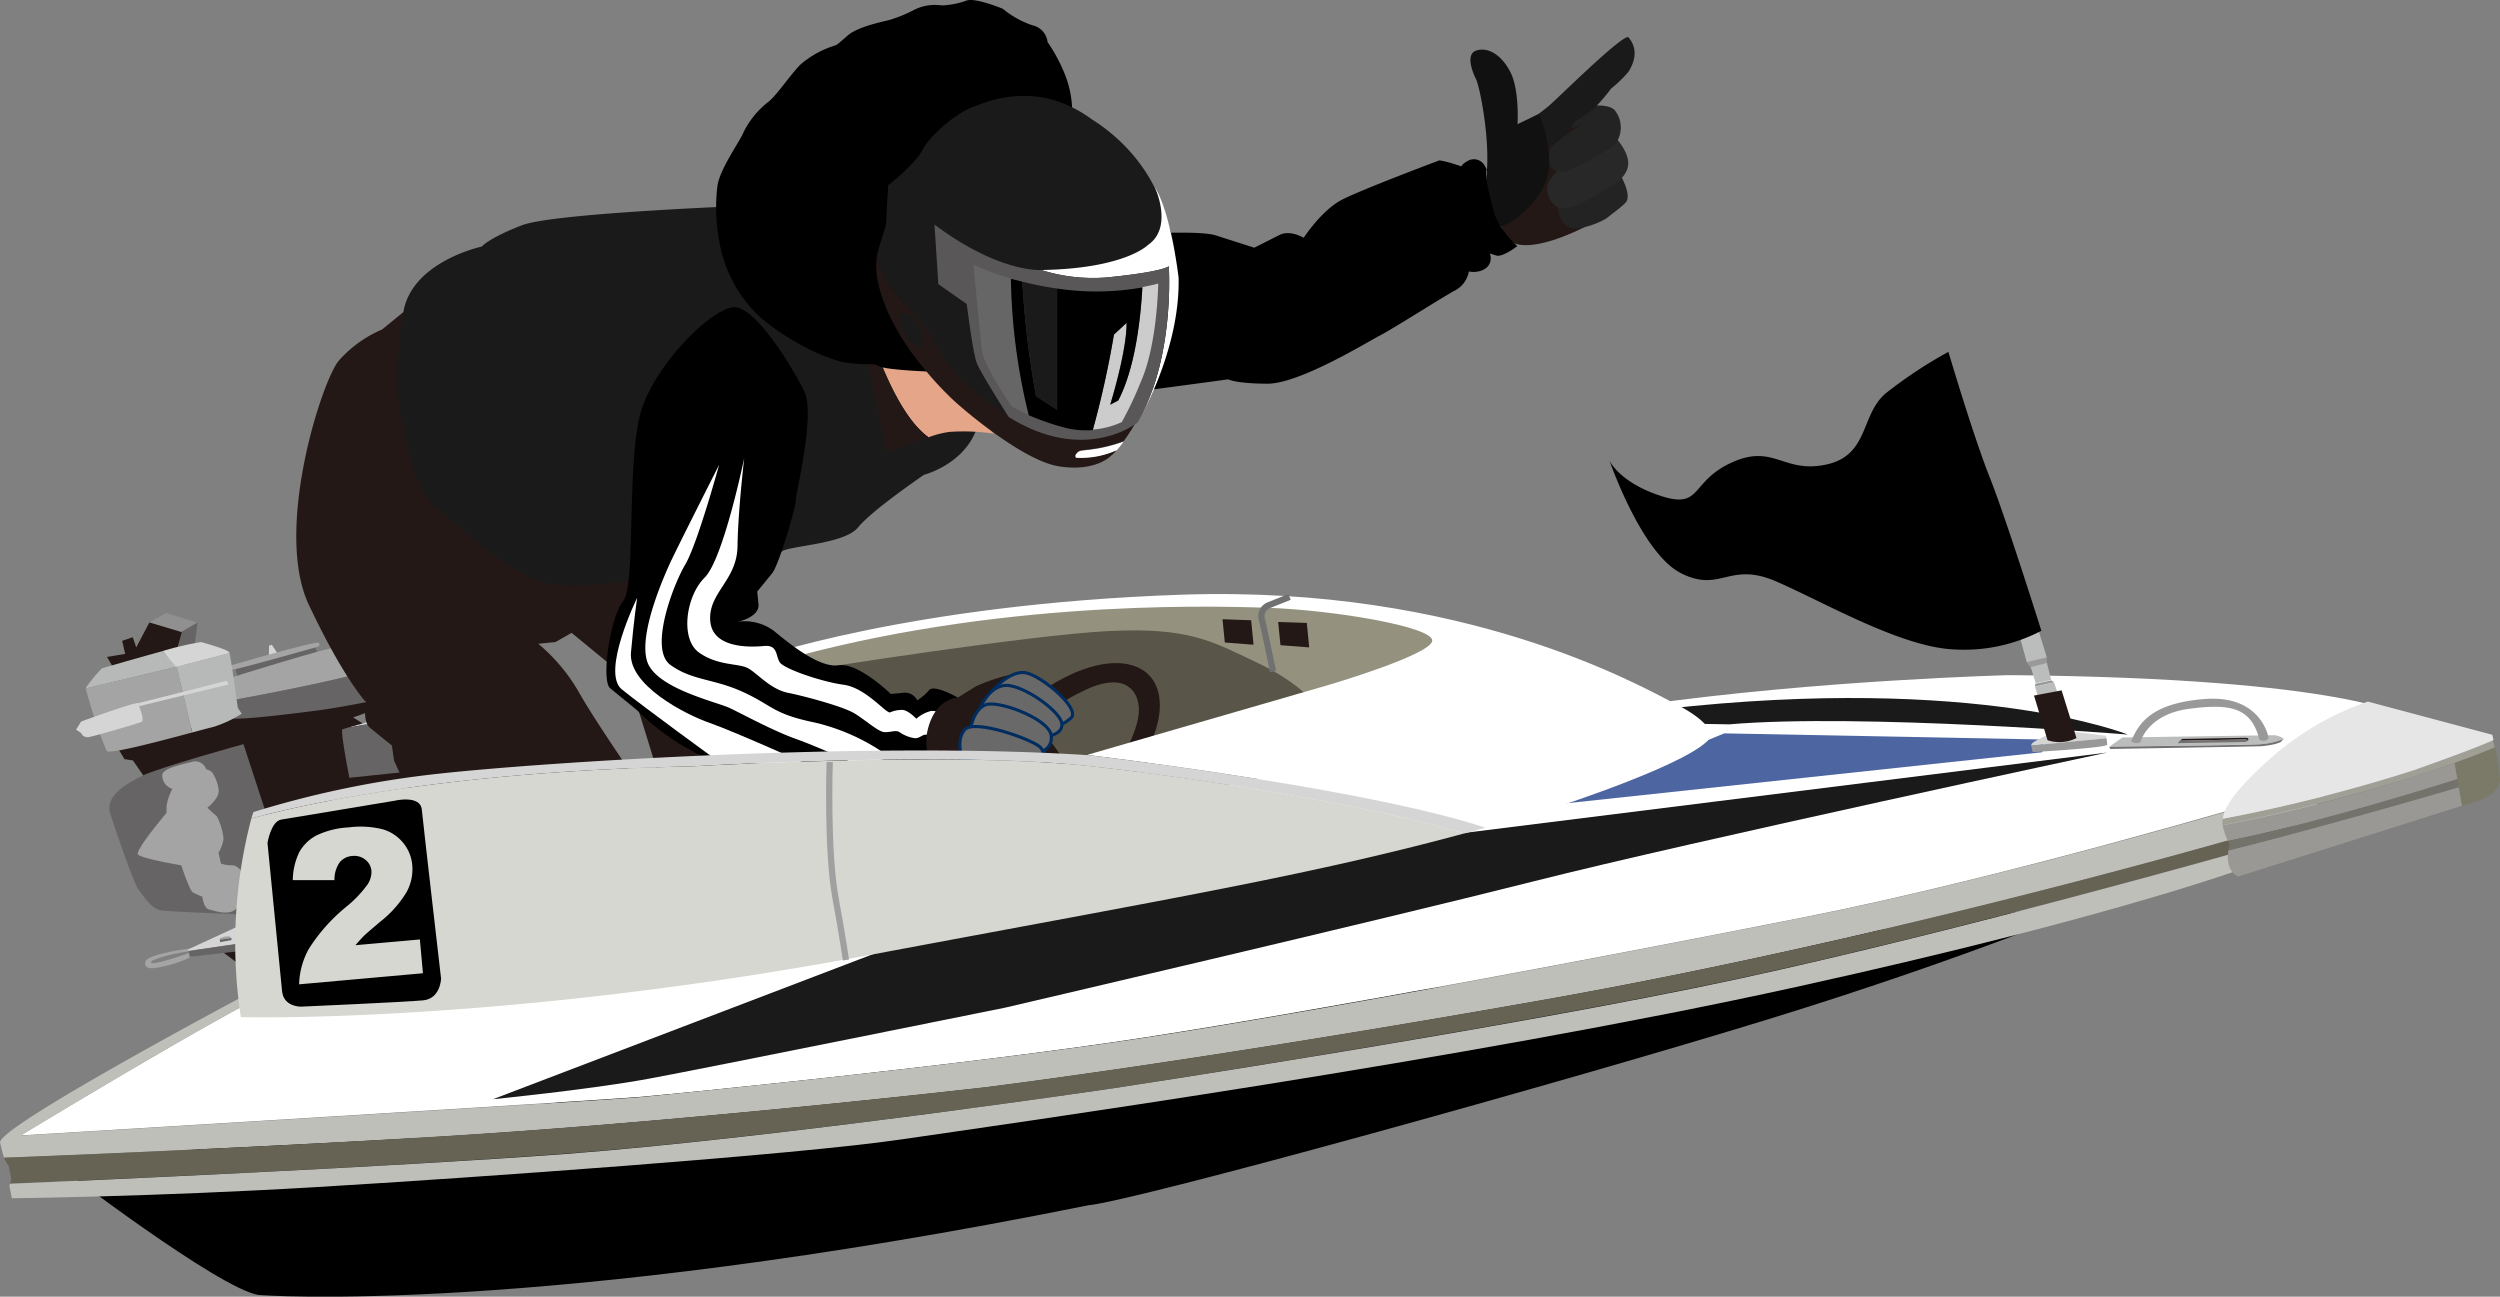 <svg id="レイヤー_1" data-name="レイヤー 1" xmlns="http://www.w3.org/2000/svg" viewBox="0 0 335.99 174.27"><rect x="0" y="0" width="335.99" height="174.27" fill="#808080" stroke="none"/><defs><style>.cls-1{fill:#231815;}.cls-2{fill:#232323;}.cls-3{fill:#282828;}.cls-4{fill:#1a1a1a;}.cls-5{fill:#111;}.cls-6{fill:#595649;}.cls-20,.cls-7{fill:#d5d5d6;}.cls-7{stroke:#231815;stroke-width:0.12px;}.cls-8{fill:#fff;}.cls-9{fill:#bfbfba;}.cls-10{fill:#666354;}.cls-11{fill:#9f9f95;}.cls-12{fill:#e6e6e6;}.cls-13{fill:#7b7968;}.cls-14{fill:#999894;}.cls-15{fill:#74736b;}.cls-16{fill:#999;}.cls-17{fill:#bbbcbc;}.cls-18{fill:#727171;}.cls-19{fill:#4d66a2;}.cls-21{fill:#a4a4a5;}.cls-22{fill:#666464;}.cls-23{fill:#909090;}.cls-24{fill:#b7b8b8;}.cls-25{fill:#94927f;}.cls-26{fill:#e5a588;}.cls-27,.cls-31{fill:none;stroke-width:0.84px;}.cls-27{stroke:#727171;}.cls-28{fill:#595757;}.cls-29{fill:#6a6969;stroke:#002c5f;stroke-width:0.42px;}.cls-30{fill:#d7d7d1;}.cls-31{stroke:#9fa0a0;}.cls-32{fill:#ccc;}.cls-33{fill:#666;}</style></defs><path class="cls-1" d="M222,38.23s-7.94,4.2-10.39,1.56.74-7.53.74-7.53l.84-4.3,9-4.88-2.5,9Z" transform="translate(-9.05 -7.71)"/><path class="cls-2" d="M226.7,31s1.83,3,.78,4-1.83,1.45-2.36,1.93-3.73,1.91-5.15,1.34-1.81-2.74-1.15-3.35S226.7,31,226.7,31Z" transform="translate(-9.05 -7.71)"/><path class="cls-3" d="M226,26s2.37,2.38,1.79,4.31-3,2.73-3.44,3.1-3.82,2.4-5.26,2.34-2.68-2.22-1.85-3.71c.74-1.34,3.6-3.33,3.6-3.33Z" transform="translate(-9.05 -7.71)"/><path class="cls-2" d="M221.05,22.19s3.86-.87,5,.32a3.71,3.71,0,0,1,0,4.67,36.82,36.82,0,0,1-6.08,3.42c-3,1.06-3.14-2.08-2.52-3S222,24.22,222,24.22s-1.91,1.12-2.48.5S221.05,22.19,221.05,22.19Z" transform="translate(-9.05 -7.71)"/><path class="cls-4" d="M214.9,23.68s1.22-.83,2.32-1.75,10.12-9.88,10.7-9.19,1.5,2.18,0,4.6a16,16,0,0,1-1.6,1.65l-.74.62a25.1,25.1,0,0,1-2.43,2.81,20.87,20.87,0,0,1-2.5,1.63,6.76,6.76,0,0,1-3.33,3.26C216.29,27.66,214.9,23.68,214.9,23.68Z" transform="translate(-9.05 -7.71)"/><path class="cls-5" d="M213.66,36.34s3.49-2.72,3.59-6.5A17.08,17.08,0,0,0,215.89,23L213,24.4s.29-4.65-1-7.08-3.11-3.3-4.56-2.81-.49,2.91,0,3.88,2.33,9.8,1.07,14.84c1.35,3.88,1.64,5.09,1.64,5.09A7.28,7.28,0,0,0,213.66,36.34Z" transform="translate(-9.05 -7.71)"/><path class="cls-6" d="M117.64,95.83s50.35-6.4,56.92-3.9,15,9.29,15,9.29l-33.46,12.6-31.21-9.1Z" transform="translate(-9.05 -7.71)"/><path d="M155.23,169.71c6.58-.65,64.3-16.65,91.64-25.07s44.68-15.86,44.68-15.86L17.11,164.55s21.34,16.35,26.69,17.2C43.8,181.75,81,184.67,155.23,169.71Z" transform="translate(-9.05 -7.71)"/><path class="cls-7" d="M45,142l-7.16,4.59a595,595,0,0,0,86.88-8.74c45.17-8.17,71-13.93,91.52-19.85,0,0,26.18-8.83,27.51-12.51,0,0,.69-3.28-10-1.56Z" transform="translate(-9.05 -7.71)"/><path class="cls-8" d="M251.69,130.94c-27.19,5.39-64.86,12.48-88.67,16.18s-62.82,7.55-67.84,8-83.34,5.18-83.34,5.18,26.55-16.14,35.43-20.26c26.51-5.69,161.19-34.57,182.52-37.59,23.67-3.35,49.13-4,49.13-4h.8c45,.45,52.49,5.56,52.49,5.56l-8.29,8.22-10.22,2.9S278.89,125.55,251.69,130.94Z" transform="translate(-9.05 -7.71)"/><path class="cls-9" d="M217.11,142c-47.18,8.37-75.58,11.85-75.58,11.85s-40.78,4.7-75.07,6.73C41.52,162,19.67,162.92,9.6,163.3a0,0,0,0,0,0,0c-.23-.65-.53-2-.53-2-.7-2,33.67-20.23,33.67-20.23l4.54-1c-8.88,4.12-35.43,20.26-35.43,20.26s78.32-4.69,83.34-5.18,44-4.34,67.84-8,61.48-10.79,88.67-16.18,62-15.75,62-15.75l10.22-2.9-5.52,5.48L310.8,120S264.29,133.58,217.11,142Z" transform="translate(-9.05 -7.71)"/><path class="cls-10" d="M10.21,164.39a4.24,4.24,0,0,1-.61-1.09c10.07-.38,31.92-1.29,56.86-2.76,34.29-2,75.07-6.73,75.07-6.73s28.4-3.48,75.58-11.85S310.8,120,310.8,120l7.6-2.27-2.91,2.89-4.34,1.2s-38.15,10.87-68.44,17.4S158.46,154,158.46,154s-44.66,6.6-73.52,8.77c-23.84,1.8-62,3.5-74.55,4l.17-.59Z" transform="translate(-9.05 -7.71)"/><path class="cls-9" d="M158.46,154s54-8.2,84.25-14.74,68.44-17.4,68.44-17.4l4.34-1.2-3.14,3.11s-17.42,6.79-61.93,16.59-106.2,18.43-120.36,20.5-57,5.11-78.66,6.4-40.76,1.49-40.76,1.49l-.33-1.66.08-.28c12.55-.54,50.71-2.24,74.55-4C113.8,160.6,158.46,154,158.46,154Z" transform="translate(-9.05 -7.71)"/><path class="cls-11" d="M307.75,118.31c0-.16,0-.34,0-.56a215.79,215.79,0,0,0,25.64-6.53c5.83-2,9-3.27,10.69-4.06.07.28.15.63.24,1-4.24,1.78-16.44,6.43-36.59,10.45A1.89,1.89,0,0,1,307.75,118.31Z" transform="translate(-9.05 -7.71)"/><path class="cls-12" d="M307.79,117.75c.1-1,.73-3,6.07-7.82A38.78,38.78,0,0,1,327.28,102L344,106.46s.07.27.17.7c-1.71.79-4.86,2-10.69,4.06A215.79,215.79,0,0,1,307.79,117.75Z" transform="translate(-9.05 -7.71)"/><path class="cls-13" d="M344.36,108.18a24.47,24.47,0,0,1,.68,4.25c0,1.86-2.6,2.8-2.6,2.8l-2.52.8-1-5.76C341.36,109.4,343.17,108.68,344.36,108.18Z" transform="translate(-9.05 -7.71)"/><path class="cls-14" d="M307.77,118.63a223.27,223.27,0,0,0,31.16-8.36l.37,2.15c-5.13,1.63-19.37,6-30.83,8.31A8.79,8.79,0,0,1,307.77,118.63Z" transform="translate(-9.05 -7.71)"/><path class="cls-14" d="M339.92,116l-30.1,9.52c-1.48-.79-1.44-2.53-1.27-3.54,11.75-2.93,25.91-7,30.94-8.49Z" transform="translate(-9.05 -7.71)"/><path class="cls-15" d="M308.47,120.73c11.46-2.29,25.7-6.68,30.83-8.31l.19,1.1c-5,1.47-19.19,5.56-30.94,8.49a5.09,5.09,0,0,1,.17-.75S308.61,121,308.47,120.73Z" transform="translate(-9.05 -7.71)"/><polygon class="cls-16" points="272.4 89.03 272.39 89 275.06 88.36 275.13 89.15 272.89 89.72 272.4 89.03"/><polygon class="cls-17" points="271.35 85.21 273.84 84.3 275.05 88.25 275.06 88.36 272.39 89 271.35 85.21"/><polygon class="cls-17" points="276.6 93.36 273.98 93.95 273.5 92.3 276.06 91.7 276.6 93.36"/><path class="cls-16" d="M282.59,99.61l2.15-.47h0l.36.26h0l-2.56.59,0-.06Z" transform="translate(-9.05 -7.71)"/><path class="cls-17" d="M282.62,99.45l-.62-2-.06-.08,2.24-.57,0,.15.54,2.14-2.15.47Z" transform="translate(-9.05 -7.71)"/><path class="cls-17" d="M312.68,107.73c-2.28.11-15.21.26-19.95.31l0-.11,1.56-1.11,20.5-.3s1.11.21,1.21.58A10.55,10.55,0,0,1,312.68,107.73Z" transform="translate(-9.05 -7.71)"/><path class="cls-18" d="M312.46,107.75a10.33,10.33,0,0,0,3.29-.63.25.25,0,0,1,0,.12c-.15.44-2.23.74-3,.77s-20.11.36-20.11.36l-.1-.31C297.25,108,310.17,107.86,312.46,107.75Z" transform="translate(-9.05 -7.71)"/><path class="cls-1" d="M302.05,107.25l.28-.23,8.37-.15s.56,0,.49.13a.2.2,0,0,1,0,.21,1,1,0,0,0-.59-.13C310.13,107.1,303.51,107.22,302.05,107.25Z" transform="translate(-9.05 -7.71)"/><path class="cls-18" d="M302.05,107.25c1.46,0,8.08-.15,8.55-.17a1,1,0,0,1,.59.13.66.66,0,0,1-.38.22l-8.68.15a1,1,0,0,1-.33,0C301.74,107.52,301.89,107.37,302.05,107.25Z" transform="translate(-9.05 -7.71)"/><path class="cls-4" d="M232.68,103c42.25-4.74,62.33,3.43,62.33,3.43s-35.9-2.89-53.56-1.37l-6.77-.12S188.2,108,232.68,103Z" transform="translate(-9.05 -7.71)"/><polygon class="cls-19" points="231.73 98.56 274.64 99.39 274.47 101.1 208.44 108.18 231.73 98.56"/><path class="cls-4" d="M198.24,120.6l94-11.75s-55.85,11.94-77,17.29-71.13,17-71.13,17-40.11,8.12-48,9.57-20.81,2.73-20.81,2.73l59.31-22.64Z" transform="translate(-9.05 -7.71)"/><path d="M283.4,92.48s-4.68-14.92-6.94-20.62S270.91,55,270.91,55a59.79,59.79,0,0,0-8.41,5.56c-3.43,2.87-2.22,8.33-8,9.58s-7.05-2.85-12.71-.27-3.94,6.31-9.53,4.49-6.89-4.73-6.89-4.73,4.27,12.43,9.61,15.12,6.43-1.65,12.78,1.1,16.76,8.83,23.89,9.14A22.36,22.36,0,0,0,283.4,92.48Z" transform="translate(-9.05 -7.71)"/><path class="cls-16" d="M295.46,107.33a1.11,1.11,0,0,0,1.26.11s.92-3.73,6.54-4.47,8.36-.16,9.46,4.18c0,0,.85.4,1.22-.26,0,0-.91-5.8-8.51-5.24S296.4,105.22,295.46,107.33Z" transform="translate(-9.05 -7.71)"/><path class="cls-20" d="M282.06,107.78c0-.43,3.26-1.8,3.73-1.89s6.3.72,6.3.72,0,.13.06.32l-10.09,1A.75.75,0,0,1,282.06,107.78Z" transform="translate(-9.05 -7.71)"/><path class="cls-16" d="M292.15,106.93a5.16,5.16,0,0,1,.1.86c0,.43-10,1-10,1a4.37,4.37,0,0,1-.19-.89Z" transform="translate(-9.05 -7.71)"/><path class="cls-1" d="M282.41,101.19l3.71-.7,2,6.41a5.05,5.05,0,0,1-3.89.29Z" transform="translate(-9.05 -7.71)"/><path class="cls-21" d="M35.13,136c-1.34,1.08-4.93,1.85-5.67,1.84s-.87-.33-.89-.54-.34-.81,2.3-1.43a24.75,24.75,0,0,1,4.15-.7l.38.43c-1.25-.24-4.49.71-4.49.71a9.66,9.66,0,0,0-1.42.53c-.14.15-.57.56,1.3.11A38.35,38.35,0,0,0,35,135.57Z" transform="translate(-9.05 -7.71)"/><polygon class="cls-1" points="29.67 127.75 32.36 129.77 32.13 127.43 29.67 127.75"/><path class="cls-1" d="M59.62,101.22s.25,1.39-.11,1.7a21.46,21.46,0,0,1-3,1.2l2.22,1.42.72,2.18,11.2.92,7.19-.82L79.58,111,56.26,114l-11.6,5.32-5.74-9.13-10,2.62-2-2.9-1.14-.17-1.08-1.81,18.52-4.75Z" transform="translate(-9.05 -7.71)"/><polygon class="cls-22" points="43.04 88.62 42.24 86.73 31.59 89.64 32.07 91.62 43.04 88.62"/><polygon class="cls-20" points="36.16 86.76 36.54 86.67 37.27 87.78 36.13 88.18 36.16 86.76"/><polygon class="cls-23" points="20.09 83.66 22.31 82.38 26.51 83.69 24.36 84.94 20.09 83.66"/><polygon class="cls-22" points="26.51 83.69 26.55 83.71 26.1 87.08 23.69 87.65 24.46 84.88 26.51 83.69"/><polygon class="cls-1" points="14.38 88.29 16.82 87.88 16.42 86.12 17.84 85.64 18.31 87 20.07 83.67 20.09 83.66 24.36 84.94 24.46 84.88 23.69 87.65 15.19 89.68 14.38 88.29"/><polygon class="cls-20" points="25.29 127.59 32.73 124.16 32.82 126.71 25.34 127.81 25.29 127.59"/><polygon class="cls-22" points="32.82 126.71 32.86 127.75 25.5 128.59 25.34 127.81 32.82 126.71"/><path class="cls-21" d="M38.57,134s0-.11.09-.22a3,3,0,0,1,1.13-.24c.16,0,.32.22.35.26l-1.56.21Z" transform="translate(-9.05 -7.71)"/><polygon class="cls-22" points="31.09 126.07 31.11 126.09 31.11 126.35 29.76 126.59 29.59 126.63 29.53 126.28 31.09 126.07"/><path class="cls-21" d="M53.72,99.1C48,100.4,41.58,101.58,39.4,102c-.3-1.35-.61-2.81-.61-2.81S52.08,95,54.13,94.72l.47-.08a35.92,35.92,0,0,1,2.11,3.74C55.84,98.6,54.86,98.84,53.72,99.1Z" transform="translate(-9.05 -7.71)"/><path class="cls-22" d="M53.72,99.1c1.14-.26,2.12-.5,3-.72a26,26,0,0,1,1.48,3.7c-2.24.46-4.75.88-6.32,1.09-3.17.43-11.69,1.49-11.91,1-.09-.22-.32-1.18-.56-2.21C41.58,101.58,48,100.4,53.72,99.1Z" transform="translate(-9.05 -7.71)"/><path class="cls-20" d="M54.6,94.64c1.92-.31,3.92-.71,4.79-.38a9.27,9.27,0,0,1,2.25,2.61,39.81,39.81,0,0,1-4.93,1.51A35.92,35.92,0,0,0,54.6,94.64Z" transform="translate(-9.05 -7.71)"/><path class="cls-20" d="M61.64,96.87c1.07,1.6,2,3.42,1.37,3.85a19.25,19.25,0,0,1-4.82,1.36,26,26,0,0,0-1.48-3.7A39.81,39.81,0,0,0,61.64,96.87Z" transform="translate(-9.05 -7.71)"/><path class="cls-7" d="M60,98.2s5.2-1.53,5.34-1.26.45,1.14.14,1.34-5.05,1.4-5.19,1.19A7.15,7.15,0,0,1,60,98.2Z" transform="translate(-9.05 -7.71)"/><path class="cls-21" d="M39.89,97.19s11.73-3.41,12-3.09a.32.32,0,0,1-.06.51S40.3,97.89,40.06,97.74,39.89,97.19,39.89,97.19Z" transform="translate(-9.05 -7.71)"/><path class="cls-24" d="M32.25,97.44l-11.67,2.79s0,0,0-.06a20.16,20.16,0,0,1,2.17-2.64s4.41-1.29,8.17-2.32l1.84,2.11Z" transform="translate(-9.05 -7.71)"/><path class="cls-20" d="M30.91,95.21A40.06,40.06,0,0,1,36.08,94c.58.17,3.65,1,3.8,1.43a.14.14,0,0,1,0,.07l-7.15,1.86Z" transform="translate(-9.05 -7.71)"/><path class="cls-24" d="M32.75,97.32l7.15-1.86c.19.76,1.11,7.37,1.11,7.37l.53.8a16.3,16.3,0,0,1-3.82,1.78c-.38.08-1.44.37-2.83.74l-2.08-8.76Z" transform="translate(-9.05 -7.71)"/><path class="cls-21" d="M32.25,97.44l.5-.12.06.07,2.08,8.76c-4.15,1.11-11.2,3-11.51,2.48a63.65,63.65,0,0,1-2.8-8.4Z" transform="translate(-9.05 -7.71)"/><path class="cls-20" d="M55.73,105.53c2-.59,8-2.32,9.14-2.57s10.66-2.2,12.18-2.35l-6.23,2.16Z" transform="translate(-9.05 -7.71)"/><path class="cls-7" d="M77.05,100.61a.66.66,0,0,1,.21,0c.29.14,4.31,6.62,3.69,7.19a35.75,35.75,0,0,1-6.62,2.57h-.17a22.14,22.14,0,0,0-3.31-7.62Z" transform="translate(-9.05 -7.71)"/><path class="cls-22" d="M55.05,105.73l.68-.2,15.09-2.76h0a22.14,22.14,0,0,1,3.31,7.62c-1.81.14-18.13,1.85-18.13,1.85S54.82,106.21,55.05,105.73Z" transform="translate(-9.05 -7.71)"/><path class="cls-20" d="M19.27,105.77l.68-1.09s7.4-2.7,7.59-2.44,1,2.28.53,2.49-6.84,2.08-7.24,2.06a1.15,1.15,0,0,1-.64-.21l-.26-.37Z" transform="translate(-9.05 -7.71)"/><polygon class="cls-20" points="17.87 95.11 30.7 91.98 30.48 91.49 17.72 94.72 17.87 95.11"/><path class="cls-22" d="M44.77,116.89l-3-9.17S30.31,110.88,28.11,112s-5,2.7-4.23,5.1,3.18,9.44,3.82,10.22,1.66,2.54,3,2.74,10.65.53,10.65.53Z" transform="translate(-9.05 -7.71)"/><path class="cls-21" d="M32.22,113.73a7.51,7.51,0,0,0-.79,2.28c0,.73,0,.95,0,.95s-4.23,5-3.84,5.57S33.41,124,33.41,124s1.12,3.38,1.54,3.63,1.3.6,1.3.6.16,1.56.9,1.71,3.28,1.2,4.05-.73a7.89,7.89,0,0,0,.4-3.88A1.47,1.47,0,0,0,40.22,124a3.74,3.74,0,0,1-1.48-.25l-.32-1.43a5.37,5.37,0,0,0,.67-1.82,7.79,7.79,0,0,0-.93-3.12,13.69,13.69,0,0,1-1.23-1.12s1.72-1.35,1.5-2.45a5.46,5.46,0,0,0-.9-2.34,1.64,1.64,0,0,0-.78-.37,1.52,1.52,0,0,0-1.9-1c-1.48.37-3.91.89-4,1.75A1.92,1.92,0,0,0,32.22,113.73Z" transform="translate(-9.05 -7.71)"/><path class="cls-1" d="M100.76,77.83l9.38,33.79L98,113.33l-4.38-14.2-7.75-6.37L83.7,94l-2.31.23a24,24,0,0,1,5.43,6.46c2.2,3.92,8.09,12.41,8.09,12.41l-31.25.49L62,109.9l-.28-2-1.82-1.46-1.1-.9c-1.1-.91-.56-3.46-.56-3.46S55.28,99,50.56,89s1.71-30,4-32.79A16.11,16.11,0,0,1,60.39,52l2.87-2.35Z" transform="translate(-9.05 -7.71)"/><path class="cls-1" d="M139.48,111.07s5.07-8,11.58-11.73,11.75-3.08,13.34.48-.89,8.09-.89,8.09l-3.1.53s1.92-3.34,1.68-5.8-2.26-4.62-7.42-2.09-7.74,4.94-11.9,10.76Z" transform="translate(-9.05 -7.71)"/><path class="cls-25" d="M119.21,97.52s28-4.45,38.84-5,14,1.43,19.92,4.23,8,5.75,8,5.75,18.09-6.29,17.53-8.6-11.05-4.55-11.05-4.55-20.86-1.32-28-1S119.34,92,108,98l3.17,1.26Z" transform="translate(-9.05 -7.71)"/><path class="cls-8" d="M155.21,109.15l32.55-9.43s13.8-4.07,13.78-5.93-13.25-4.1-22.24-4.4-39.15-1-68.84,8.14L110,96.4s21.11-7.53,58-8.77c38-1.26,61.38,12.21,66.37,14.76s4.65,4.28,4.65,4.28c-1.87,3.39-20.71,9.48-20.71,9.48-3.36,1-6.55,1.93-9.64,2.79-16.28-5.38-53.42-9.76-53.42-9.76Z" transform="translate(-9.05 -7.71)"/><path class="cls-4" d="M112.11,35.25s-28.41,1-32.9,2.73-5.42,2.87-5.42,2.87-9.39,2-10.53,8.81a47.18,47.18,0,0,0-.71,11.21s1.31,11.92,4.83,14.81,10.56,9.84,16.07,10.59,18.22-1.8,21-2.07,8.89-1.46,9.58-2.3,8.48-1,10.33-3.3,8.89-7.09,8.89-7.09,8.38-2.11,7.54-10.59S112.11,35.25,112.11,35.25Z" transform="translate(-9.05 -7.71)"/><path d="M137.78,101.47s-3.18-1.85-3.87-1a6.6,6.6,0,0,1-1.59,1.36,1.86,1.86,0,0,0-2-1l-1.54.15s-4.38-4.26-7-3.86-6.64-2.91-8.71-4.61a6.56,6.56,0,0,0-4.79-1.25s2.88-.63,2.71-2.34l-.17-1.71,2-2.45c.93-1.12,3.25-9.13,3.18-9.81s2.67-11.49,1.15-14.62S110.5,48.71,107.59,49s-9.85,7-12.16,13.29-.83,24-2.61,26.17-3,10.74-1.77,11.74l3.66,3a31.37,31.37,0,0,0,15.43,8.41c9.33,1.84,25.15.81,25.15.81Z" transform="translate(-9.05 -7.71)"/><polygon class="cls-1" points="138.73 96.12 145.15 105.18 140.41 105.19 136.05 98.64 138.73 96.12"/><path class="cls-26" d="M127,55.4l6.42.2L142.62,66a27,27,0,0,0-6-.24,12.78,12.78,0,0,0-2.77.72C132,65.17,129.61,62.14,127,55.4Z" transform="translate(-9.05 -7.71)"/><path class="cls-1" d="M127,55.4c2.57,6.74,5,9.77,6.81,11.06-2.7.94-5.65,2.38-5.71,1.76-.09-.86-2.65-12.87-2.65-12.87Z" transform="translate(-9.05 -7.71)"/><path d="M208.85,30.47,208.6,30a1.65,1.65,0,0,0-2.12-.75c-1,.51-1,.82-1,.82l-1.1-.35a13.1,13.1,0,0,0-1.88-.46s-10.33,3.87-13.09,5.29-5.15,5.12-5.15,5.12-1.81-1.12-3.27-.37L177.62,41l-5.16-1.65c-3.19-1-18.23.33-18.23.33s-4.53,21.79-2.65,21.82,22.55-2.81,22.55-2.81.9.56,5.22.59,13.43-5.59,15.21-6.51,8.34-5.12,10-6a3.6,3.6,0,0,0,1.9-2.58,3,3,0,0,0,2.14-.33,1.69,1.69,0,0,0,.67-2.09l.86.28c.86.27,2.84-1.26,2.84-1.26s-2.54-2.23-3.15-4.63S208.53,31.5,208.85,30.47Z" transform="translate(-9.05 -7.71)"/><path d="M153.11,24A14,14,0,0,0,152,17.3a21.64,21.64,0,0,0-2.16-3.93,2.59,2.59,0,0,0-2-2.25,12.3,12.3,0,0,1-4-2.22S140.23,7.39,139,7.77a10.91,10.91,0,0,1-3.39.67,6.16,6.16,0,0,0-3.75.62,18.42,18.42,0,0,1-3.33,1.35c-1.15.28-4.22.92-5.55,2.07s-1.39,1.23-1.72,1.35a12.81,12.81,0,0,0-4.65,2.57c-1.53,1.59-3.3,4.3-4.4,5.08A11.9,11.9,0,0,0,109,25.43c-.33,1-3.16,4.88-3.52,7.2a24.19,24.19,0,0,0,.22,7.41,18,18,0,0,0,5.5,10.28c3.79,3.26,9.11,5.86,11.94,6.18s3.2-.07,4.1.44,7.17.73,7.17.73l-5.86-14L130,32.57l8.43-7.93Z" transform="translate(-9.05 -7.71)"/><path class="cls-4" d="M138.1,58.66a20.7,20.7,0,0,1-3.65-5.31c-.75-1.61-4.14-5.08-5.69-7a13.63,13.63,0,0,1-1.87-4.1,8.24,8.24,0,0,1,.26-1.15c.76-2.53,1-3.15,1-3.57s.27-4.93.27-4.93,3.54-2.71,4.68-4.85,4.75-4.95,6.63-5.64,8.59-3.81,16.05,1.63c8.66,5.48,10,13.46,10,13.46a14.44,14.44,0,0,1,1.19,7c-.39,3.68-5.1,16-5.1,16l.49,3.25-.41.69-17.22-.3A72,72,0,0,1,138.1,58.66Z" transform="translate(-9.05 -7.71)"/><path class="cls-8" d="M153.69,69.29s-.36-.21.1-.68.57-.23,2.89-.63a20.82,20.82,0,0,0,3.38-.92c-.33.46-.66.89-1,1.24A11.7,11.7,0,0,1,153.69,69.29Z" transform="translate(-9.05 -7.71)"/><path class="cls-7" d="M136.66,44.09a2,2,0,0,1,.53,1c.15.74-.32,1-.67.91a1,1,0,0,1-.53-1C136,44.58,136.07,44.15,136.66,44.09Z" transform="translate(-9.05 -7.71)"/><path class="cls-27" d="M182.36,87.93l-2.82,1.13a1.6,1.6,0,0,0-.88,2c.38,1.54,1.48,6.9,1.48,6.9" transform="translate(-9.05 -7.71)"/><polygon class="cls-1" points="171.78 83.59 175.63 83.72 175.95 87.01 172.09 86.71 171.78 83.59"/><polygon class="cls-1" points="164.3 83.22 168.15 83.36 168.47 86.65 164.61 86.35 164.3 83.22"/><path class="cls-1" d="M126.89,42.21a13.63,13.63,0,0,0,1.87,4.1c1.55,2,4.94,5.43,5.69,7a20.7,20.7,0,0,0,3.65,5.31,72,72,0,0,0,6.67,5.09l17.22.3c-.44.74-1.18,2-1.93,3a20.82,20.82,0,0,1-3.38.92c-2.32.4-2.43.16-2.89.63s-.1.68-.1.68a11.7,11.7,0,0,0,5.41-1,4.58,4.58,0,0,1-.71.7s-2,2.22-7,1.45-13.58-8.21-14.7-9.37c-.43-.43-1.62-1.57-3-3.23-2.38-2.77-5.4-7-6.56-11.79A10.35,10.35,0,0,1,126.89,42.21Z" transform="translate(-9.05 -7.71)"/><path class="cls-4" d="M130.37,49.78s1-.35,2.21,1.81.6,2.65.27,2.77-1.1-.06-2-1.41S129.42,50.39,130.37,49.78Z" transform="translate(-9.05 -7.71)"/><path class="cls-8" d="M157.72,45A23.12,23.12,0,0,1,149,44c11.26-.19,14.32-3.36,14.32-3.36,3.49-2.37.93-7.78.93-7.78,2.2,3.5,3.2,12.17,3.2,12.17.19,8.52-4,16.71-5.19,18.9,4.71-8.69,3.87-20.44,3.87-20.44S165.5,44.24,157.72,45Z" transform="translate(-9.05 -7.71)"/><path class="cls-28" d="M134.64,37.89c8.67,6.5,14.3,6.11,14.3,6.11H149a23.12,23.12,0,0,0,8.73,1c7.78-.77,8.4-1.52,8.4-1.52s.84,11.75-3.87,20.44l-.33.58s-7,5.68-17.32-.75c0,0-3.7-5.8-4.26-7.18s-1.37-8-1.37-8l-3.82-2.67Z" transform="translate(-9.05 -7.71)"/><path class="cls-8" d="M136.51,104.1S135,103,134,103.31a4.67,4.67,0,0,0-1.8,1s-1.16-1.27-2-1.19a4,4,0,0,0-1.52.33c-.5.22-3.26-3.31-6.24-3.71s-8-2.14-8.58-3-.24-2.39-2.12-2.21-7,.35-7.24-3.43,3.61-5.37,3.67-10,.9-11.83.9-11.83-2.8,13.58-5.32,16.07-3.33,8.27-.73,10.09,5.32,1.38,6.6,2.11,3,2.81,5.33,3.28,7.44,1.86,8.91,2.75,3.18,2.45,4,2.53,1.52-.32,2.07,0a4.77,4.77,0,0,0,2.15.83c.69-.07.82-.43,1.34-.48s2.07,0,2.07,0Z" transform="translate(-9.05 -7.71)"/><path class="cls-8" d="M105.7,70.17s-2.92,10.65-4.55,13.4-4.92,11.37-2,13.5,5.88,1.83,9.87,3.69,3.91,2.89,9.55,4.06a27.68,27.68,0,0,1,10.14,4.7l-4.4,1s-5.25-2.42-8.29-3.5-7.06-3.28-8.87-4.14S97.09,100.21,96,96.52s2.19-11.1,3-12.91S105.7,70.17,105.7,70.17Z" transform="translate(-9.05 -7.71)"/><path class="cls-8" d="M118.53,110.88s-10.67-4.82-14.07-6-11-5.13-10.61-9.49.83-7.34.83-7.34-4.89,10-2.07,12.3,12.87,9.61,12.87,9.61Z" transform="translate(-9.05 -7.71)"/><path class="cls-1" d="M145.7,98.21a24.22,24.22,0,0,0-5.51,1.75c-1.64,1-2.41,1.51-2.41,1.51s-2.91,0-4,4.12,2,7.48,2,7.48l6.68-1.83Z" transform="translate(-9.05 -7.71)"/><path class="cls-29" d="M142.42,100.55s2.32-2.79,4.45-2.42,7.27,4.7,6.18,6a4.89,4.89,0,0,1-3.24,1.4Z" transform="translate(-9.05 -7.71)"/><path class="cls-29" d="M140.76,102.92s1.36-3.5,4-3.06,6.87,3.62,7,5.12-2.05,1.69-2.05,1.69Z" transform="translate(-9.05 -7.71)"/><path class="cls-29" d="M139.32,106.44s.43-3.88,2.62-4.1,8.2,2.16,8.4,4.26-2.05,2.33-2.05,2.33Z" transform="translate(-9.05 -7.71)"/><path class="cls-29" d="M148.29,111.35s1.8-2.21.49-3.29-8.86-3.77-10.1-2.26-.27,3.9-.27,3.9Z" transform="translate(-9.05 -7.71)"/><path class="cls-30" d="M102,110.71s34.45-2,52.73-.12c13.94,1.46,39.59,5.5,51.09,9.14-21,5.66-38.64,8.59-80.18,16.38-49.47,9.27-84.22,8.3-84.22,8.3a65.76,65.76,0,0,1,1.41-26.69C50.76,115.56,70.11,111.36,102,110.71Z" transform="translate(-9.05 -7.71)"/><path class="cls-20" d="M102,110.71c-31.84.65-51.19,4.85-59.17,7,.17-.56.27-.86.27-.86a131.61,131.61,0,0,1,24.85-5.15c14.21-1.57,58.06-4.38,87.15-2.51l.16,0v0s37.14,4.38,53.42,9.76l-2.87.79c-11.5-3.64-37.15-7.68-51.09-9.14C136.4,108.67,102,110.71,102,110.71Z" transform="translate(-9.05 -7.71)"/><path class="cls-31" d="M120.56,110.12s-.41,11.87.8,18.4c.9,4.86,1.38,8.21,1.38,8.21" transform="translate(-9.05 -7.71)"/><path d="M46.84,117.86,62,115.34s3.54-.87,3.74,1.18,2.59,22.72,2.59,22.72-.08,2.68-2.39,2.91S49.5,143,49.5,143s-2.33.06-2.54-2.08S45,121,45,121,45.46,118.1,46.84,117.86Z" transform="translate(-9.05 -7.71)"/><path class="cls-4" d="M148.28,60.93a127.91,127.91,0,0,1-1.84-15.37,43,43,0,0,0,4.68.93V62.78Z" transform="translate(-9.05 -7.71)"/><path class="cls-32" d="M160.46,51.06c0,3.9-2.2,11-2.2,11l1.08-.57c2.33-4.45,3-11.27,3.24-15.2.71-.13,1.42-.28,2.13-.47,0,0-.1,8.17-2.33,13.18a46.92,46.92,0,0,1-2.57,5.44,11.14,11.14,0,0,1-3.89,1,128.41,128.41,0,0,0,2.84-12.82Z" transform="translate(-9.05 -7.71)"/><path class="cls-33" d="M144.91,45.14a81.53,81.53,0,0,0,2.4,18.32A24.24,24.24,0,0,1,145,62.33s-3.79-5.59-4-7.51l-1.14-11.55A35.28,35.28,0,0,0,144.91,45.14Z" transform="translate(-9.05 -7.71)"/><path d="M146.44,45.56a127.91,127.91,0,0,0,1.84,15.37l2.84,1.85V46.49a35.44,35.44,0,0,0,11.46-.15c-.21,3.93-.91,10.75-3.24,15.2l-1.08.57s2.25-7.15,2.2-11l-1.7,1.58a128.41,128.41,0,0,1-2.84,12.82,11.31,11.31,0,0,1-3.82-.34,34.25,34.25,0,0,1-4.79-1.66,81.53,81.53,0,0,1-2.4-18.32Z" transform="translate(-9.05 -7.71)"/><path class="cls-30" d="M65.89,138.51,49.25,140a10.36,10.36,0,0,1,1.32-4.79,23.55,23.55,0,0,1,5-5.62,15.67,15.67,0,0,0,2.87-3,3.07,3.07,0,0,0,.53-1.84,2.11,2.11,0,0,0-.82-1.5,2.35,2.35,0,0,0-1.75-.5,2.39,2.39,0,0,0-1.68.83A4,4,0,0,0,54,126l-5.6,0a8.9,8.9,0,0,1,.87-3.76A5.66,5.66,0,0,1,51.56,120a11.29,11.29,0,0,1,4.33-1.09,12.32,12.32,0,0,1,4.62.26A5.59,5.59,0,0,1,63.25,121a5.46,5.46,0,0,1,1.21,3,6.41,6.41,0,0,1-.76,3.59,14.61,14.61,0,0,1-3.56,4c-1,.87-1.75,1.48-2.1,1.82s-.75.79-1.22,1.33l8.66-.77Z" transform="translate(-9.05 -7.71)"/></svg>